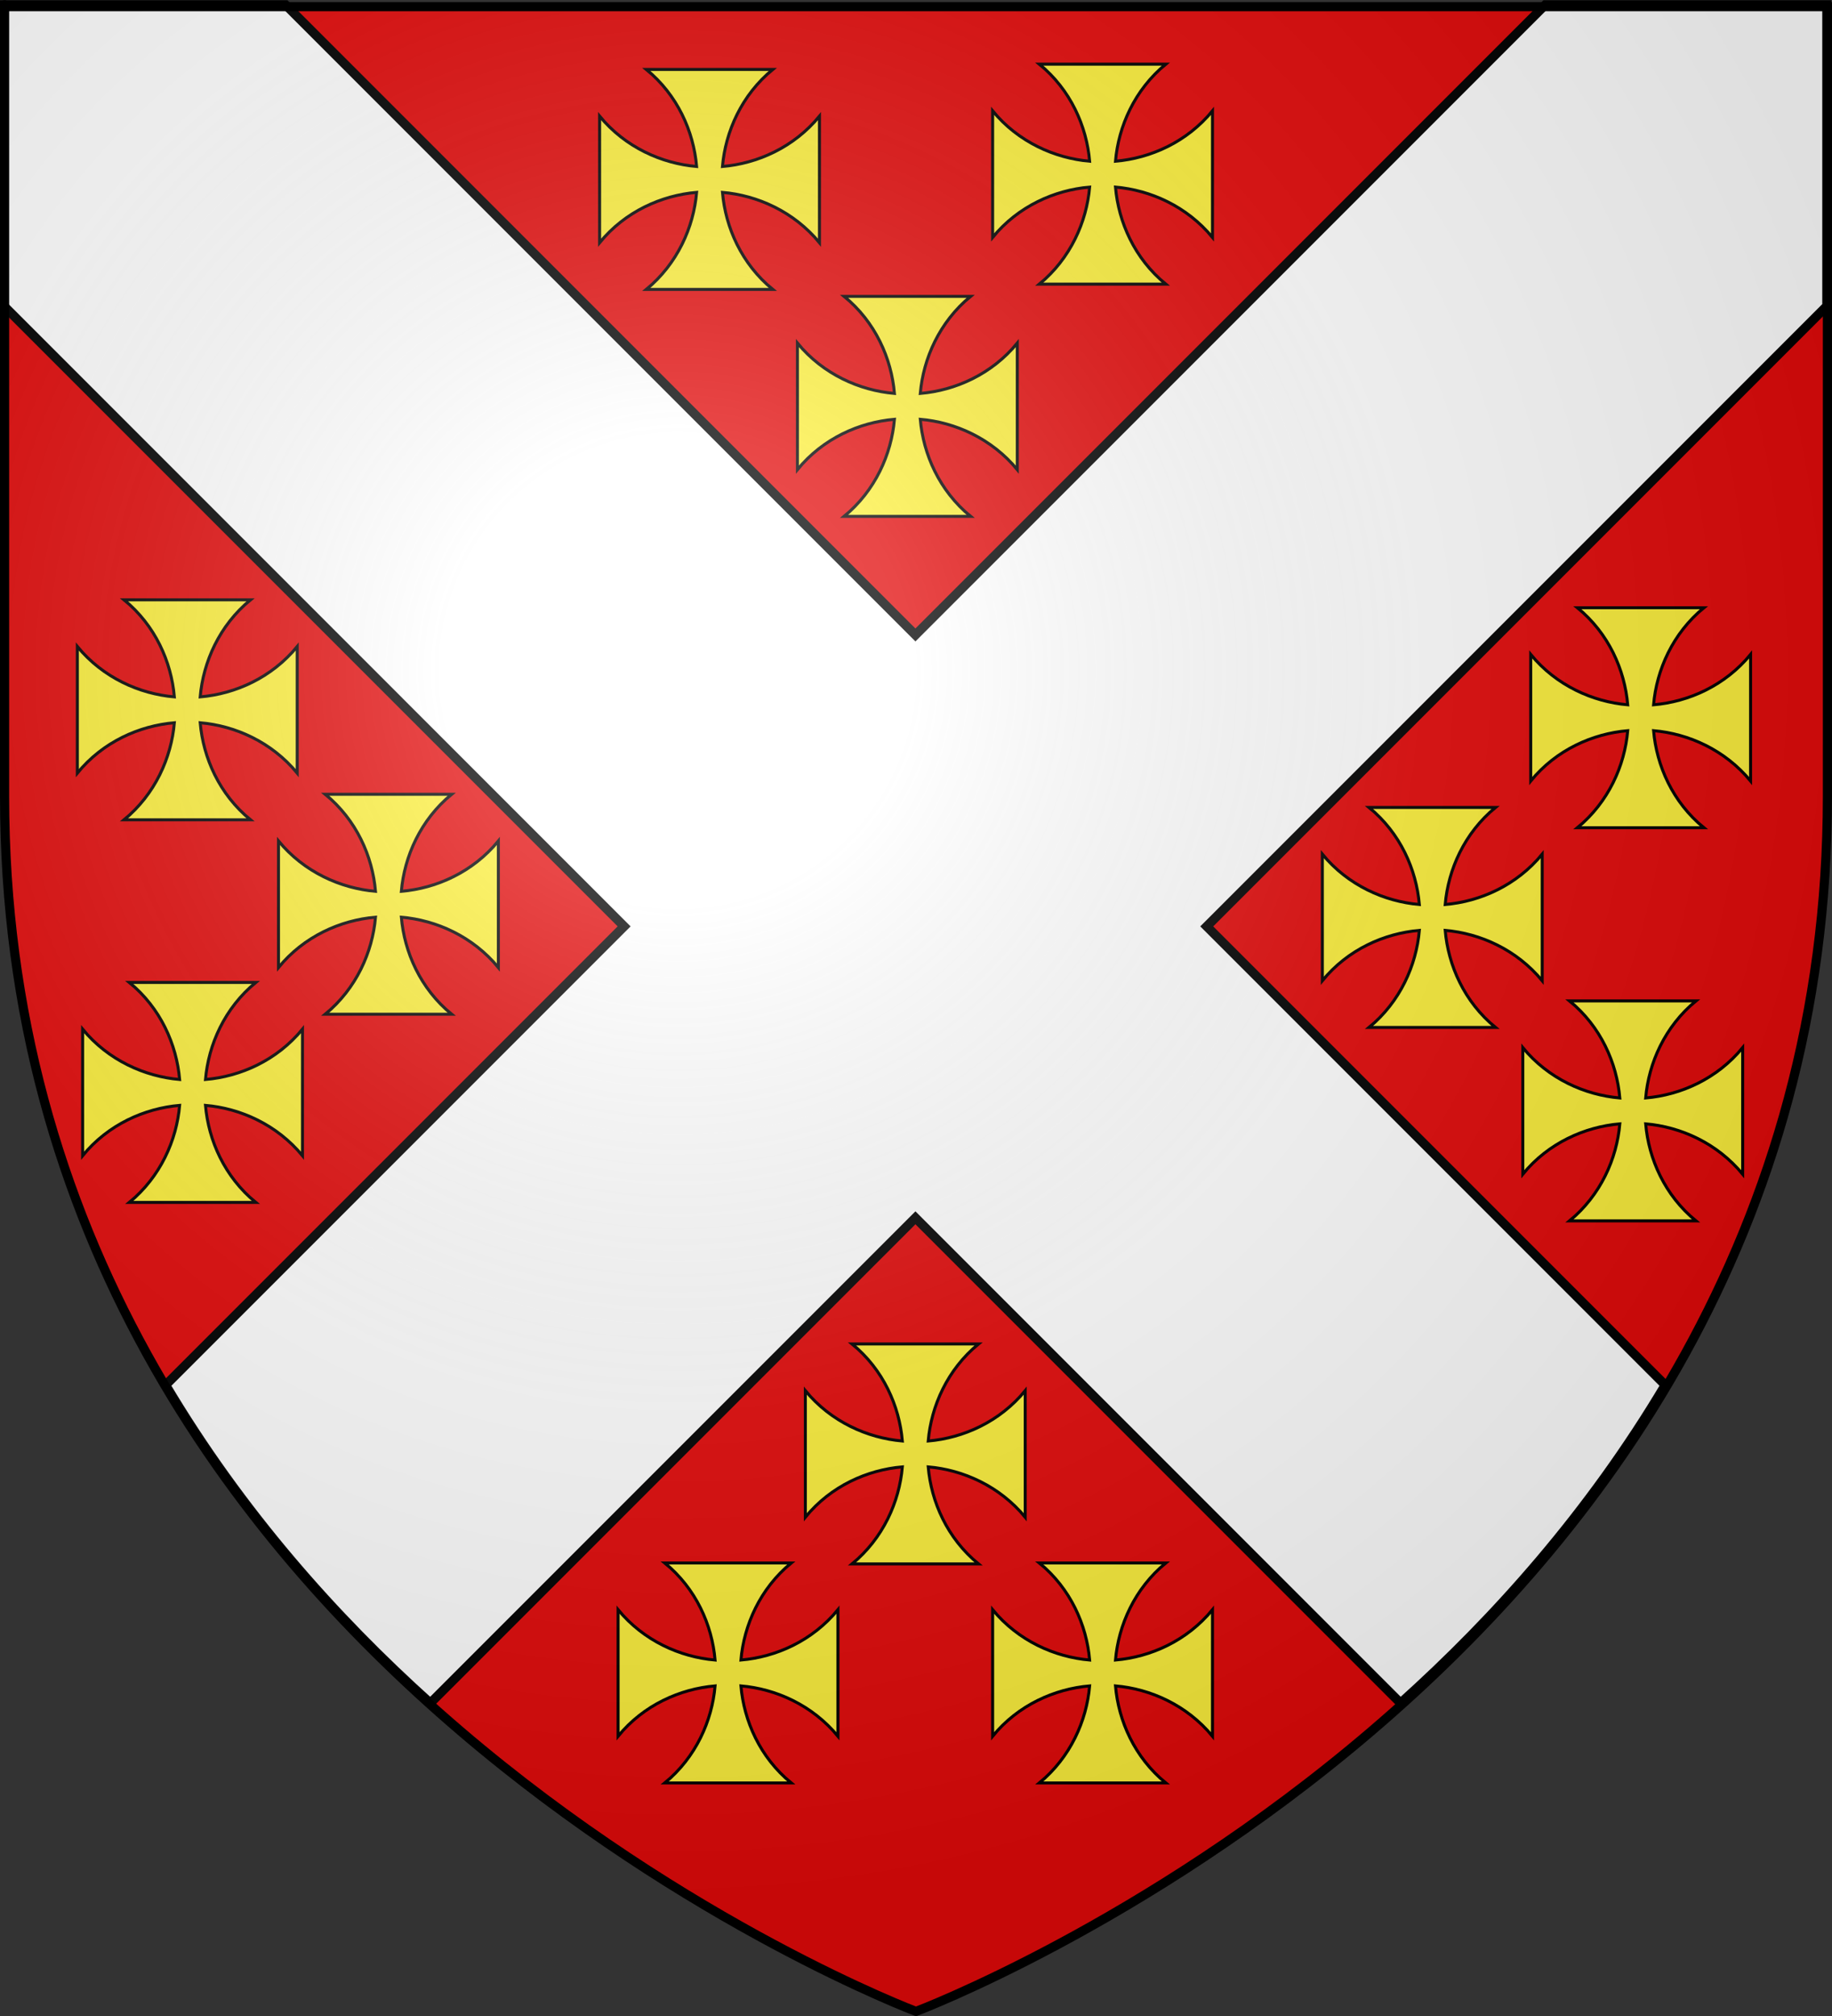 <?xml version="1.0" encoding="UTF-8" standalone="no"?>
<svg
   xmlns:dc="http://purl.org/dc/elements/1.1/"
   xmlns:cc="http://creativecommons.org/ns#"
   xmlns:rdf="http://www.w3.org/1999/02/22-rdf-syntax-ns#"
   xmlns:svg="http://www.w3.org/2000/svg"
   xmlns="http://www.w3.org/2000/svg"
   xmlns:xlink="http://www.w3.org/1999/xlink"
   xmlns:sodipodi="http://sodipodi.sourceforge.net/DTD/sodipodi-0.dtd"
   xmlns:inkscape="http://www.inkscape.org/namespaces/inkscape"
   height="660"
   width="600"
   version="1.0"
   id="svg2"
   sodipodi:version="0.32"
   inkscape:version="0.92.2 (5c3e80d, 2017-08-06)"
   sodipodi:docname="Denny arms.svg"
   inkscape:export-filename="/Users/olivier/Desktop/Blason Rouge/Blason_Vide_3D.png"
   inkscape:export-xdpi="144"
   inkscape:export-ydpi="144"
   inkscape:output_extension="org.inkscape.output.svg.inkscape">
  <rect width="100%" height="100%" fill="#333333" stroke="none"/>
  <sodipodi:namedview
     inkscape:window-height="961"
     inkscape:window-width="1280"
     inkscape:pageshadow="2"
     inkscape:pageopacity="0.0"
     guidetolerance="10.0"
     gridtolerance="10.0"
     objecttolerance="10.0"
     borderopacity="1.0"
     bordercolor="#666666"
     pagecolor="#ffffff"
     id="base"
     showgrid="false"
     height="660px"
     inkscape:zoom="1.1575758"
     inkscape:cx="300"
     inkscape:cy="330"
     inkscape:window-x="-8"
     inkscape:window-y="-8"
     inkscape:current-layer="layer4"
     showguides="true"
     inkscape:guide-bbox="true"
     inkscape:window-maximized="1" />
  <desc
     id="desc4">Flag of Canton of Valais (Wallis)</desc>
  <defs
     id="defs6">
    <linearGradient
       id="linearGradient2893">
      <stop
         style="stop-color: white; stop-opacity: 0.314;"
         offset="0"
         id="stop2895" />
      <stop
         id="stop2897"
         offset="0.19"
         style="stop-color: white; stop-opacity: 0.251;" />
      <stop
         style="stop-color: rgb(107, 107, 107); stop-opacity: 0.125;"
         offset="0.6"
         id="stop2901" />
      <stop
         style="stop-color: black; stop-opacity: 0.125;"
         offset="1"
         id="stop2899" />
    </linearGradient>
    <radialGradient
       inkscape:collect="always"
       xlink:href="#linearGradient2893"
       id="radialGradient3163"
       gradientUnits="userSpaceOnUse"
       gradientTransform="matrix(1.353, 0, 0, 1.349, -77.629, -85.747)"
       cx="221.445"
       cy="226.331"
       fx="221.445"
       fy="226.331"
       r="300" />
  </defs>
  <g
     inkscape:groupmode="layer"
     id="layer3"
     inkscape:label="Fond écu"
     style="display:inline"
     sodipodi:insensitive="true">
    <path
       sodipodi:nodetypes="cccccc"
       d="m 300,658.5 c 0,0 298.5,-112.32 298.5,-397.772 0,-285.452 0,-258.552 0,-258.552 H 1.5 V 260.728 C 1.5,546.18 300,658.5 300,658.5 Z"
       style="fill:#e20909;fill-opacity:1;fill-rule:evenodd;stroke:none"
       id="path11122"
       inkscape:connector-curvature="0" />
    <path
       d="M 1.313,1.592 V 100.186 L 204.407,303.28 54.251,453.436 c 24.649,41.455 55.339,75.993 86.687,104.125 l 158.875,-158.875 158.875,158.875 c 31.349,-28.132 62.038,-62.67 86.688,-104.125 L 395.22,303.28 598.313,100.186 V 1.592 H 506.095 L 299.813,207.873 93.532,1.592 Z"
       style="display:inline;fill:#ffffff;fill-opacity:1;fill-rule:evenodd;stroke:#000000;stroke-width:3;stroke-linecap:butt;stroke-linejoin:miter;stroke-miterlimit:4;stroke-dasharray:none;stroke-opacity:1"
       id="path11627"
       inkscape:connector-curvature="0" />
    <g
       style="display:inline"
       id="layer1_2_-0-4"
       transform="matrix(0.736,0,0,0.74,-252.722,-346.908)" />
  </g>
  <g
     inkscape:groupmode="layer"
     id="layer4"
     inkscape:label="Meubles"
     style="display:inline">
    <g
       id="g52548"
       style="fill:#fcef3c;fill-opacity:1">
      <path
         style="display:inline;fill:#fcef3c;stroke:#000000;stroke-width:0.985;stroke-miterlimit:10;fill-opacity:1"
         inkscape:connector-curvature="0"
         d="m 276.463,97.028 c 10.24,8.37 15.491,20.318 16.476,31.774 -11.421,-0.985 -23.368,-6.27 -31.77,-16.478 v 41.425 c 8.369,-10.241 20.316,-15.493 31.77,-16.478 -0.985,11.423 -6.269,23.371 -16.476,31.774 h 41.419 c -10.24,-8.37 -15.491,-20.319 -16.476,-31.774 11.421,0.985 23.368,6.27 31.77,16.478 v -41.425 c -8.402,10.241 -20.316,15.493 -31.77,16.478 0.985,-11.423 6.269,-23.404 16.476,-31.774 z"
         class="st4"
         id="path3848_1_-7-2-4-8" />
      <path
         style="display:inline;fill:#fcef3c;stroke:#000000;stroke-width:0.985;stroke-miterlimit:10;fill-opacity:1"
         inkscape:connector-curvature="0"
         d="m 211.673,22.735 c 10.24,8.37 15.491,20.318 16.476,31.774 -11.421,-0.985 -23.368,-6.27 -31.77,-16.478 v 41.425 c 8.369,-10.241 20.316,-15.493 31.77,-16.478 -0.985,11.423 -6.269,23.371 -16.476,31.774 h 41.419 c -10.24,-8.37 -15.491,-20.319 -16.476,-31.774 11.421,0.985 23.368,6.27 31.77,16.478 V 38.031 c -8.402,10.241 -20.316,15.493 -31.77,16.478 0.985,-11.423 6.269,-23.404 16.476,-31.774 z"
         class="st4"
         id="path3848_1_-7-2-4-0" />
      <path
         style="display:inline;fill:#fcef3c;stroke:#000000;stroke-width:0.985;stroke-miterlimit:10;fill-opacity:1"
         inkscape:connector-curvature="0"
         d="m 340.39,21.007 c 10.24,8.37 15.491,20.318 16.476,31.774 -11.421,-0.985 -23.368,-6.27 -31.77,-16.478 v 41.425 c 8.369,-10.241 20.316,-15.493 31.77,-16.478 -0.985,11.423 -6.269,23.371 -16.476,31.774 h 41.419 c -10.24,-8.37 -15.491,-20.319 -16.476,-31.774 11.421,0.985 23.368,6.27 31.77,16.478 v -41.425 c -8.402,10.241 -20.316,15.493 -31.77,16.478 0.985,-11.423 6.269,-23.404 16.476,-31.774 z"
         class="st4"
         id="path3848_1_-7-2-4-4"
         inkscape:transform-center-x="-1.7277486"
         inkscape:transform-center-y="-36.282721" />
    </g>
    <g
       id="g52563"
       style="fill:#fcef3c;fill-opacity:1">
      <path
         style="display:inline;fill:#fcef3c;stroke:#000000;stroke-width:0.985;stroke-miterlimit:10;fill-opacity:1"
         inkscape:connector-curvature="0"
         d="m 279.055,439.986 c 10.24,8.37 15.491,20.318 16.476,31.774 -11.421,-0.985 -23.368,-6.27 -31.77,-16.478 v 41.425 c 8.369,-10.241 20.316,-15.493 31.77,-16.478 -0.985,11.423 -6.269,23.371 -16.476,31.774 h 41.419 c -10.24,-8.37 -15.491,-20.319 -16.476,-31.774 11.421,0.985 23.368,6.27 31.77,16.478 v -41.425 c -8.402,10.241 -20.316,15.493 -31.77,16.478 0.985,-11.423 6.269,-23.404 16.476,-31.774 z"
         class="st4"
         id="path3848_1_-7-2-4" />
      <path
         style="display:inline;fill:#fcef3c;stroke:#000000;stroke-width:0.985;stroke-miterlimit:10;fill-opacity:1"
         inkscape:connector-curvature="0"
         d="m 217.72,511.688 c 10.24,8.37 15.491,20.318 16.476,31.774 -11.421,-0.985 -23.368,-6.27 -31.77,-16.478 v 41.425 c 8.369,-10.241 20.316,-15.493 31.77,-16.478 -0.985,11.423 -6.269,23.371 -16.476,31.774 h 41.419 c -10.24,-8.37 -15.491,-20.319 -16.476,-31.774 11.421,0.985 23.368,6.27 31.77,16.478 v -41.425 c -8.402,10.241 -20.316,15.493 -31.77,16.478 0.985,-11.423 6.269,-23.404 16.476,-31.774 z"
         class="st4"
         id="path3848_1_-7-2-4-1" />
      <path
         style="display:inline;fill:#fcef3c;stroke:#000000;stroke-width:0.985;stroke-miterlimit:10;fill-opacity:1"
         inkscape:connector-curvature="0"
         d="m 340.39,511.688 c 10.24,8.37 15.491,20.318 16.476,31.774 -11.421,-0.985 -23.368,-6.27 -31.77,-16.478 v 41.425 c 8.369,-10.241 20.316,-15.493 31.77,-16.478 -0.985,11.423 -6.269,23.371 -16.476,31.774 h 41.419 c -10.24,-8.37 -15.491,-20.319 -16.476,-31.774 11.421,0.985 23.368,6.27 31.77,16.478 v -41.425 c -8.402,10.241 -20.316,15.493 -31.77,16.478 0.985,-11.423 6.269,-23.404 16.476,-31.774 z"
         class="st4"
         id="path3848_1_-7-2-4-83" />
    </g>
    <g
       id="g52558"
       style="fill:#fcef3c;fill-opacity:1">
      <path
         style="display:inline;fill:#fcef3c;stroke:#000000;stroke-width:0.985;stroke-miterlimit:10;fill-opacity:1"
         inkscape:connector-curvature="0"
         d="m 106.505,260.028 c 10.24,8.37 15.491,20.318 16.476,31.774 -11.421,-0.985 -23.368,-6.27 -31.77,-16.478 v 41.425 c 8.369,-10.241 20.316,-15.493 31.77,-16.478 -0.985,11.423 -6.269,23.371 -16.476,31.774 h 41.419 c -10.24,-8.37 -15.491,-20.319 -16.476,-31.774 11.421,0.985 23.368,6.27 31.77,16.478 v -41.425 c -8.402,10.241 -20.316,15.493 -31.77,16.478 0.985,-11.423 6.269,-23.404 16.476,-31.774 z"
         class="st4"
         id="path3848_1_-7-2-4-7" />
      <path
         style="display:inline;fill:#fcef3c;stroke:#000000;stroke-width:0.985;stroke-miterlimit:10;fill-opacity:1"
         inkscape:connector-curvature="0"
         d="m 40.626,196.374 c 10.24,8.37 15.491,20.318 16.476,31.774 -11.421,-0.985 -23.368,-6.27 -31.77,-16.478 v 41.425 c 8.369,-10.241 20.316,-15.493 31.77,-16.478 -0.985,11.423 -6.269,23.371 -16.476,31.774 h 41.419 c -10.24,-8.37 -15.491,-20.319 -16.476,-31.774 11.421,0.985 23.368,6.27 31.77,16.478 V 211.67 c -8.402,10.241 -20.316,15.493 -31.77,16.478 0.985,-11.423 6.269,-23.404 16.476,-31.774 z"
         class="st4"
         id="path3848_1_-7-2-4-9" />
      <path
         style="display:inline;fill:#fcef3c;stroke:#000000;stroke-width:0.985;stroke-miterlimit:10;fill-opacity:1"
         inkscape:connector-curvature="0"
         d="m 42.353,321.635 c 10.24,8.37 15.491,20.318 16.476,31.774 -11.421,-0.985 -23.368,-6.27 -31.77,-16.478 v 41.425 c 8.369,-10.241 20.316,-15.493 31.77,-16.478 -0.985,11.423 -6.269,23.371 -16.476,31.774 h 41.419 c -10.24,-8.37 -15.491,-20.319 -16.476,-31.774 11.421,0.985 23.368,6.27 31.77,16.478 v -41.425 c -8.402,10.241 -20.316,15.493 -31.77,16.478 0.985,-11.423 6.269,-23.404 16.476,-31.774 z"
         class="st4"
         id="path3848_1_-7-2-4-95" />
    </g>
    <g
       id="g52553"
       style="fill:#fcef3c;fill-opacity:1">
      <path
         style="display:inline;fill:#fcef3c;stroke:#000000;stroke-width:0.985;stroke-miterlimit:10;fill-opacity:1"
         inkscape:connector-curvature="0"
         d="m 448.374,264.347 c 10.24,8.37 15.491,20.318 16.476,31.774 -11.421,-0.985 -23.368,-6.27 -31.77,-16.478 v 41.425 c 8.369,-10.241 20.316,-15.493 31.77,-16.478 -0.985,11.423 -6.269,23.371 -16.476,31.774 h 41.419 c -10.24,-8.37 -15.491,-20.319 -16.476,-31.774 11.421,0.985 23.368,6.27 31.77,16.478 v -41.425 c -8.402,10.241 -20.316,15.493 -31.77,16.478 0.985,-11.423 6.269,-23.404 16.476,-31.774 z"
         class="st4"
         id="path3848_1_-7-2-4-2" />
      <path
         style="display:inline;fill:#fcef3c;stroke:#000000;stroke-width:0.985;stroke-miterlimit:10;fill-opacity:1"
         inkscape:connector-curvature="0"
         d="m 516.62,198.965 c 10.24,8.37 15.491,20.318 16.476,31.774 -11.421,-0.985 -23.368,-6.27 -31.77,-16.478 v 41.425 c 8.369,-10.241 20.316,-15.493 31.77,-16.478 -0.985,11.423 -6.269,23.371 -16.476,31.774 h 41.419 c -10.24,-8.37 -15.491,-20.319 -16.476,-31.774 11.421,0.985 23.368,6.27 31.77,16.478 v -41.425 c -8.402,10.241 -20.316,15.493 -31.77,16.478 0.985,-11.423 6.269,-23.404 16.476,-31.774 z"
         class="st4"
         id="path3848_1_-7-2-4-19" />
      <path
         style="display:inline;fill:#fcef3c;stroke:#000000;stroke-width:0.985;stroke-miterlimit:10;fill-opacity:1"
         inkscape:connector-curvature="0"
         d="m 514.029,327.682 c 10.24,8.37 15.491,20.318 16.476,31.774 -11.421,-0.985 -23.368,-6.27 -31.77,-16.478 v 41.425 c 8.369,-10.241 20.316,-15.493 31.77,-16.478 -0.985,11.423 -6.269,23.371 -16.476,31.774 h 41.419 c -10.24,-8.37 -15.491,-20.319 -16.476,-31.774 11.421,0.985 23.368,6.27 31.77,16.478 v -41.425 c -8.402,10.241 -20.316,15.493 -31.77,16.478 0.985,-11.423 6.269,-23.404 16.476,-31.774 z"
         class="st4"
         id="path3848_1_-7-2-4-6" />
    </g>
  </g>
  <g
     inkscape:groupmode="layer"
     id="layer2"
     inkscape:label="Reflet final"
     style="display:inline"
     sodipodi:insensitive="true">
    <path
       sodipodi:nodetypes="cccccc"
       d="m 300,658.5 c 0,0 298.5,-112.32 298.5,-397.772 0,-285.452 0,-258.552 0,-258.552 H 1.5 V 260.728 C 1.5,546.18 300,658.5 300,658.5 Z"
       style="fill:url(#radialGradient3163) #000000;fill-opacity:1;fill-rule:evenodd;stroke:none"
       id="path2875"
       inkscape:export-xdpi="144"
       inkscape:export-ydpi="144"
       inkscape:connector-curvature="0" />
  </g>
  <g
     inkscape:groupmode="layer"
     id="layer1"
     inkscape:label="Contour final"
     sodipodi:insensitive="true">
    <path
       sodipodi:nodetypes="cccccc"
       d="m 300,658.5 c 0,0 -298.5,-112.32 -298.5,-397.772 0,-285.452 0,-258.552 0,-258.552 H 598.5 V 260.728 c 0,285.452 -298.5,397.772 -298.5,397.772 z"
       style="fill:none;stroke:#000000;stroke-width:3;stroke-linecap:butt;stroke-linejoin:miter;stroke-miterlimit:4;stroke-dasharray:none;stroke-opacity:1"
       id="path1411"
       inkscape:export-xdpi="144"
       inkscape:export-ydpi="144"
       inkscape:connector-curvature="0" />
  </g>
</svg>
